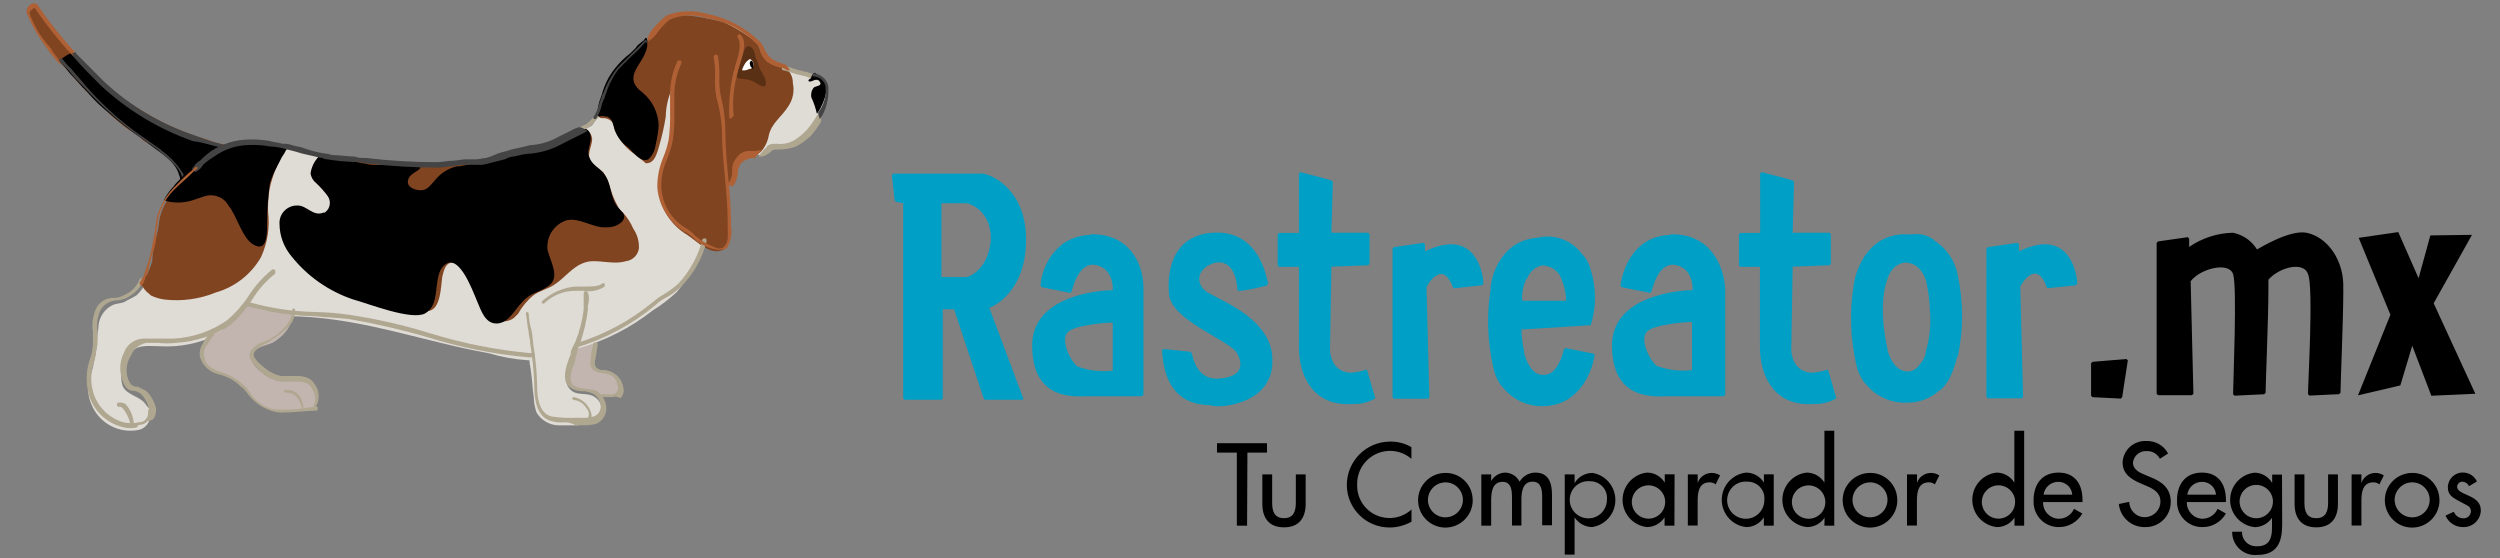 <?xml version="1.0" encoding="UTF-8"?><svg id="Layer_1" xmlns="http://www.w3.org/2000/svg" width="300" height="67" viewBox="0 0 300 67"><rect x="0" y="0" width="300" height="67" fill="#808080" stroke="none"/><defs><style>.cls-1{fill:#009fc6;}.cls-1,.cls-2,.cls-3,.cls-4,.cls-5,.cls-6,.cls-7,.cls-8,.cls-9,.cls-10{stroke-width:0px;}.cls-2{fill:#c2b5af;}.cls-4{fill:#5a3015;}.cls-5{fill:#454444;}.cls-6{fill:#fff;}.cls-7{fill:#dfdbd5;}.cls-8{fill:#af6135;}.cls-9{fill:#b0a791;}.cls-10{fill:#814421;}</style></defs><g id="Layer_2"><path class="cls-1" d="m232.09,28.8c-.73-.56-1.64-.8-2.55-.68h-1.36c-4.41.34-5.6,4.75-5.77,6.28-.48,3.1-.36,6.27.34,9.33.16.8.5,1.56,1,2.21l.17.17c1.24,1.53,3.16,2.35,5.12,2.2,1.31-.01,2.57-.5,3.56-1.36,0,0,1.19-.51,2-3.22.17-.34.17-.85.34-1,.34-1.56.51-3.15.51-4.75,0-1.65-.17-3.3-.51-4.92-.31-1.76-1.36-3.3-2.88-4.24l.03-.02Zm-1,13.58c0,.17-.17.34-.17.51-.17.37-.4.71-.68,1-.35.49-.93.75-1.53.68-1.19-.17-1.87-1.36-2.21-2.55v-.17s-1.36-5.43.17-8.82c.31-.8,1.02-1.38,1.87-1.53.55-.01,1.1.17,1.53.51.65.58,1.07,1.38,1.17,2.24.2.95.31,1.91.34,2.88.17,1.77-.01,3.55-.54,5.24h.05Zm-78.4,1.19c-.17,5.09-6.62,5.43-7.3,5.09-.51-.17-5.6.51-5.94-6.62l.17-.17,3.22.34.17.17c.17.68.68,3.22,3.22,3.05,2.72-.17,3.05-1.53,2.21-3.05s-7.81-3.9-8.15-7c-.34-3.22.68-7.47,5.77-7.47s5.94,5.43,6.11,6.11l-.13.23c-1.11.31-2.25.54-3.39.68l-.17-.17c0-.68-.34-3.73-2.72-3.22-2.38.68-2.38,2.88-.51,3.73,1.31.83,7.79,3.2,7.42,8.29h.02Zm-35-22.74h-10.5l-.17.17.34,3.05.17.17.85.17v23.41l.17.17h4.41l.17-.17v-10.69h1.36l3.55,10.69.17.17h4.58v-.17l-4.07-10.86c1.7-.68,4.41-3.05,4.41-8.15.01-6.1-4.23-7.97-5.42-7.97h-.02Zm-1.84,12.42h-2.88v-8.86h2.88c.68,0,3.05,1,3.05,4.24-.17,3.39-2.37,4.62-3.05,4.62Zm58.55,1.36c-1.19-3.39-2.88-.85-3.22-.17l.34,13.24-.17.17h-4.07l-.17-.17v-17.86l.17-.17,3.56-.51.17.17v.85c6.28-3.05,7,3.05,7,3.9l-.17.17-3.44.38Zm17,8l-.17-.17-3.39-.68-.17.17c-.17.68-.85,3.22-2.55,3.05-1.19,0-1.87-1.36-2.21-2.55v-.18c-.2-.89-.31-1.8-.34-2.72.51,0,8.32-.51,8.32-.51.68-2.15.68-4.47,0-6.62-.16-.7-.5-1.35-1-1.87-1.24-1.71-3.38-2.5-5.43-2-4.41.34-5.6,4.75-5.6,6.28-.48,3.1-.36,6.27.34,9.33.16.8.5,1.56,1,2.21l.17.17c1.23,1.52,3.13,2.35,5.09,2.21,4.38-.25,5.73-4.66,5.9-6.19l.04.07Zm-8.15-9.16c.28-.81.95-1.42,1.79-1.6.55.01,1.08.19,1.53.51l.51.51c.54.99.83,2.09.85,3.22h-5.26c-.08-.94.11-1.88.55-2.71l.03.07Zm-52.44-5.26c-4.58.17-5.94,4.58-5.94,6.11l.17.17,3.39.68.17-.17c.17-.68.85-3.22,2.55-3.22,2.38.17,2.38,2.72,2.38,2.72v.34c-1.7,0-9.67.68-9.67,6.62,0,6.79,5.26,6.11,6.79,6.11h6.39l.17-.17v-12.81c.02-2.89-1.68-6.62-6.43-6.45l.03.07Zm2.72,16.29c-1.43.17-2.89,0-4.24-.51-1-.85-2-3.22-1.19-4.07.68-.85,4.41-1.19,5.43-1.19v5.77Zm66.86-16.29c-4.58.17-5.77,4.58-5.94,6.11l.17.17,3.39.68.17-.17c.17-.68.85-3.22,2.55-3.22,2.38.17,2.38,2.72,2.38,2.72v.34c-1.7,0-9.67.68-9.67,6.62,0,6.79,5.26,6.11,6.79,6.11h6.62l.17-.17v-12.81c-.21-2.89-1.91-6.62-6.66-6.45l.03.07Zm2.65,16.22c-1.43.17-2.89,0-4.24-.51-1-.85-2-3.22-1.19-4.07.68-.85,4.41-1.19,5.43-1.19v5.77Zm-38,3.39c-.82.48-1.77.72-2.72.68-4.75.34-6.45-3.39-6.45-6.79v-9.67h-2.38l-.17-.17v-3.73l.17-.17h2.38v-7.13l.17-.17c1.19.34,2.72.68,3.73,1l.17.17-.17,6.11h4.41l.17.17v3.56l-.17.17-4.41.17-.17,10s0,2.55,2.38,2.72c.64-.01,1.27-.13,1.87-.34h.19l1,3.42Zm55.32,0c-.82.48-1.77.72-2.72.68-4.75.34-6.45-3.39-6.45-6.79v-9.67h-2.35l-.17-.17v-3.73l.17-.17h2.38v-7.13l.17-.17c1.19.34,2.72.68,3.73,1l.17.17-.17,6.11h4.41l.17.17v3.56l-.17.17-4.41.17-.17,10s0,2.55,2.38,2.72c.64-.01,1.27-.13,1.87-.34h.17l.99,3.42Zm25.29-13.24c-1.19-3.39-2.88-.85-3.22-.17l.34,13.24-.17.17h-4.06l-.17-.17v-17.81l.17-.17,3.56-.51.17.17v.85c6.28-3.05,7,3.05,7,3.9l-.23.19-3.39.34v-.03Z"/><path class="cls-3" d="m281.2,34.74c0,3.39-.34,11.37-.34,12.39l-.17.17-3.56.17-.17-.17c0-1.36.68-12.9,0-14.42-.51-1.53-3.39-.85-4.75.68v1.19c0,3.39-.34,11.37-.34,12.39l-.17.17-3.56.17-.17-.17c0-1.36.51-12.9,0-14.42s-3.9-.68-5.09.85l.33,13.51-.17.17h-4.07l-.17-.17v-18.11l.17-.17,3.56-.51.17.17v1c1.55-1.07,3.38-1.66,5.26-1.7,1.2.24,2.24.96,2.88,2,.34-.17,3.9-2.38,5.94-2,2.55.51,4.58,3.39,4.41,6.79v.02Zm-25.86,8.51l-.68,4.41-.17.17-3.39-.17-.17-.17v-3.9l.17-.17,4.07-.34.17.17Z"/><path class="cls-2" d="m74.27,45.43c-.43-.61-1.12-.98-1.87-1-.85,0-1.36-.34-1.19-1.36.12-.8.29-1.6.51-2.38-.32,0-.62.13-.85.34-.49.22-1,.39-1.53.51-.17.34-.17.51-.34.85-.34,1-1.53,3.05-.34,4.07.68.51,1.87.34,2.55.68.34.17.51.34.85.51h1.19c.39-.03.75-.21,1-.51.32-.16.52-.49.51-.85-.2-.26-.37-.55-.49-.86h0Z"/><path class="cls-10" d="m22.04,21.33l.51-.51c.84-.93,1.81-1.73,2.88-2.38l2-1c-.87-.13-1.73-.35-2.55-.68-1.93-.56-3.81-1.3-5.6-2.21-3.94-2.03-7.45-4.79-10.34-8.15-1.36-1.36-2.38-3.05-3.73-4.58l-.34-.34c-.13-.14-.19-.32-.17-.51-.17-.17-.51,0-.85,0-.68.34-.17,1.19,0,1.7.33.7.73,1.37,1.19,2,.51.68,1,1.19,1.36,1.7.34.55.74,1.06,1.19,1.53.68.68,1.19,1.36,2,2.21.69.78,1.43,1.52,2.21,2.21l1.53,1.53,1.19,1c.53.45,1.09.85,1.7,1.19.37.23.71.52,1,.85,1.73,1.05,4.61,2.36,4.82,4.44Z"/><path class="cls-3" d="m21.49,20.99c.16.31.16.69,0,1l1-1c.84-.93,1.81-1.73,2.88-2.38.67-.47,1.42-.81,2.21-1h-.17c-.51-.17-1-.17-1.53-.34-1.98-.49-3.91-1.16-5.77-2-.95-.35-1.87-.81-2.72-1.36-2.73-1.66-5.19-3.72-7.3-6.11-.27-.25-.5-.53-.68-.85-.17-.17-.34-.68-.51-.68-.65.16-1.24.51-1.7,1,0,.17.17.34.34.51.34.34.68.85,1,1.19.68.68,1.19,1.36,1.87,2,.79.94,1.67,1.8,2.63,2.56,1.4,1.22,2.87,2.36,4.41,3.39,1.33,1.19,3.54,2.21,4.04,4.07Z"/><path class="cls-8" d="m7.24,7.76c-.51-.51-.85-1-1.19-1.36-.17-.17-.17-.34-.34-.51-1.04-1.35-1.9-2.83-2.54-4.41,0-.32.13-.62.34-.85.34-.17.51-.34.85-.17.09,0,.17.08.17.17h0c1.38,2.04,2.91,3.96,4.58,5.77v.34h-.34c-1.67-1.8-3.21-3.73-4.59-5.77q-.17,0-.34.17l-.34.34c.52,1.5,1.33,2.88,2.38,4.07.17.17.34.34.34.51.34.51.68.85,1,1.36v.34h.02Z"/><path class="cls-5" d="m22.17,21.16c-.67-1.2-1.6-2.24-2.72-3.05l-.17-.17c-.51-.34-1.19-.85-1.7-1.19-2.7-1.82-5.16-3.99-7.3-6.45-.51-.68-1.19-1.36-1.7-2-.44-.42-.84-.87-1.19-1.36l-.35.31,1.19,1.19c.52.66,1.09,1.29,1.7,1.87,2.19,2.41,4.64,4.58,7.3,6.45.51.34,1.19.85,1.7,1.19l.17.17c1,.85,2.38,1.87,2.72,3.05.01.5.22.16.35-.01Zm4.75-3.39c.32-.14.66-.19,1-.17-1.56-.29-3.09-.75-4.56-1.35-4.05-1.34-7.75-3.54-10.86-6.45l-3.39-3.4v-.15l-.51.17.17.17v.17c1,1.19,2.38,2.55,3.39,3.56,3.18,2.93,6.92,5.18,11,6.62,1.39.15,2.58.66,3.76.83Z"/><path class="cls-7" d="m98.88,9.96c-.72-.73-1.69-1.16-2.72-1.19-.59-.15-1.17-.38-1.7-.68-.69-.15-1.36-.38-2-.68-1.19-.68-1.36-1.87-2.21-2.72-.98-.98-2.21-1.67-3.56-2-1.5-.49-3.07-.73-4.65-.7-1.36.2-2.62.86-3.56,1.87-.51.78-1.08,1.52-1.7,2.21-.51.68-1.36,1-1.87,1.7l-.85,1.36c-.84,1.42-1.58,2.89-2.21,4.41-.17.55-.44,1.06-.81,1.51-.48.3-.99.53-1.53.68-1.64.81-3.23,1.71-4.75,2.72-2.88,1.53-7.3,1-10.52,1.36-3.96.14-7.93.03-11.88-.34-.68-.17-1.36-.17-2-.34s-1.36-.17-2.21-.34c-1.04-.26-2.06-.59-3.05-1-.84-.14-1.7-.2-2.55-.17-1,0-1.87-.34-2.72-.34-1.12.15-2.21.49-3.22,1-2.2.99-4.08,2.58-5.43,4.58-1.28,1.87-2.1,4.03-2.38,6.28-.15,1.03-.37,2.05-.68,3.05-.22,1.22-.81,2.35-1.7,3.22-.51.34-1,.51-1.53.85-.51.17-1,.17-1.36.34-.93.45-1.57,1.35-1.7,2.38,0,.51-.17,1.19-.17,1.7-.03.87-.15,1.73-.35,2.57-.15.87-.37,1.72-.68,2.55-.15.92-.03,1.87.34,2.72.92,2.29,3.36,3.58,5.77,3.05.97-.29,1.52-1.31,1.22-2.28-.01-.03-.02-.07-.03-.1,0-.17-.17-.34-.34-.51-.68-1.19-2.38-1.19-2.88-2.38-.35-1.2-.16-2.5.51-3.56,1.19-1.53,2.38-1.19,4.07-1.19,2.33.13,4.66-.35,6.75-1.38,1.19-.68,2.38-3.05,3.73-3.22.61-.01,1.2.16,1.7.51,1.44.35,2.92.52,4.41.51,8,.34,15.1,3.05,22.74,4.41,1.55.46,3.14.75,4.75.85h.17c0,.51.17,1,.17,1.36.17,1,.17,2,.34,3.05.01.64.13,1.27.34,1.87.54.9,1.5,1.48,2.55,1.53h1.7c.63.02,1.26-.04,1.87-.17.54.03,1.06-.23,1.36-.68.29-.32.41-.76.34-1.19-.08-.69-.53-1.27-1.17-1.53-.85-.34-1.87,0-2.55-.68-1.19-1,0-3.05.34-4.07.17-.34.17-.51.34-.85,3.33-.91,6.45-2.48,9.17-4.62,1.03-.64,1.99-1.38,2.88-2.21,1.7-2.01,2.86-4.42,3.39-7,.31-1.66.88-3.27,1.7-4.75.34-.34.85-.68,1-1,.51-.85,0-1.7.51-2.55.43-.52,1.03-.88,1.7-1,.51,0,1.19-.17,1.7-.17.51-.17.85-.68,1.36-.85.62-.09,1.25-.09,1.87,0,.71-.03,1.38-.33,1.87-.85.28-.24.51-.53.68-.85.17-.34.51-.68.85-1.19s.51-1,.85-1.53c.51-1.53.68-2.72.17-3.39v.05Z"/><path class="cls-10" d="m95.14,9.96c.02-.76-.36-1.47-1-1.87-.34,0-.51-.17-.85-.17-.62-.13-1.17-.48-1.53-1-.38-.51-.67-1.09-.85-1.7-1.23-1.04-2.6-1.9-4.07-2.55-1.6-.46-3.25-.75-4.92-.85-1.22.22-2.35.81-3.22,1.7-.68.68-1,1.53-1.7,2.21-.77.62-1.51,1.29-2.21,2-.57.81-1.08,1.66-1.53,2.55-.52.98-.98,2-1.36,3.05-.17.34-.17.85.34.85.29-.03.59.03.85.17.68.34.51,1,.85,1.53.5,1.12,1.33,2.07,2.38,2.72.34.34.85.68,1.19,1,.85,0,1.19-.68,1.53-1.87.36-1.22.65-2.47.85-3.73.02-1.23.31-2.45.85-3.56.34.17.17,1.36.17,1.7,0,1-.17,2-.17,3.05.01,1.53-.33,3.04-1,4.41-.19.49-.31,1.01-.34,1.53.34.17.68.51,1,.68,1.81,1.07,3.68,2.03,5.6,2.88.38-.81.83-1.6,1.34-2.34.21-.16.34-.41.34-.68.27-.53.44-1.11.51-1.7.03-.68.52-1.24,1.19-1.36.68-.17,1.19.17,1.87-.34.52-.55.87-1.25,1-2,.34-1.53,1.53-2.21,2.38-3.56.53-.81.72-1.8.51-2.75Zm-20,21.38c.79-.11,1.42-.74,1.53-1.53.04-.85-.2-1.68-.68-2.38-.29-.68-.7-1.31-1.19-1.87-.31-.2-.55-.5-.68-.85-.35-.64-.64-1.31-.85-2-.18-.71-.47-1.38-.85-2-.51-.51-1.53-1-1.7-1.7-.17-.85.34-1.53.34-2.38-.34-1.87-2.21-.85-3.22-.17-1.66,1-3.52,1.61-5.45,1.79-1.7.17-3.22,1-4.75,1.19-4.11.51-8.28.51-12.39,0-1.21-.19-2.37-.19-3.56-.31s-3.56-.51-3.56,1.19c0,1.19,1,1.87,1.53,2.72.31.51.37,1.14.17,1.7-.34.68-1,1.19-1.36,1.87-.3.59-.53,1.22-.68,1.87-.3,1.37.16,2.79,1.19,3.73,2.31,1.9,4.96,3.34,7.81,4.24,1.5.62,3.12.91,4.75.85,1.36-.34,1.36-2.88,1.53-4.07.17-.68.34-1.53,1-1.7.88-.2,1.76.32,2,1.19,1,1.7,1.53,3.56,2.72,5.09.72.86,1.98,1.01,2.88.34l.51-.51c.47-.85,1.1-1.61,1.86-2.22.68-.51,1.53-.68,2.38-1.19,1.36-.85,2.21-2.21,3.73-2.72,1.41-.51,3.27.34,4.97-.17h.02Zm-40.92-13.4c-1.35-.54-2.79-.83-4.24-.85-.98-.01-1.96.16-2.88.51-1.81.86-3.38,2.14-4.58,3.73-.78.75-1.52,1.54-2.21,2.38-.61.8-1.01,1.73-1.19,2.72-.09.86-.26,1.72-.51,2.55-.2.78-.31,1.58-.34,2.38-.14.46-.31.92-.51,1.36,0,.17-.17.17-.17.34h-.17l-.51.85c.18.55.53,1.03,1,1.36l.17.17c.53.27,1.11.44,1.7.51,2.08.23,4.18-.06,6.11-.85,2.29-.65,4.24-2.17,5.43-4.24.78-1.7,1.08-3.58.85-5.43-.03-.91.03-1.82.17-2.72.37-1.68,1.01-3.29,1.88-4.77Z"/><path class="cls-10" d="m85.81,6.91c.2,1.58.31,3.16.34,4.75.35,1.39.52,2.81.51,4.24.17,3.56.68,7.13.85,10.86,0,1.36.34,3.39-1.53,3.39-1.36,0-2.72-1.53-3.9-2.21-1.71-1.17-2.82-3.02-3.04-5.08-.17-2,1.19-3.73,1.36-5.77.34-1.87,0-3.73.17-5.6.02-1.29.31-2.56.85-3.73"/><path class="cls-3" d="m25.91,17.94c-1.5.72-2.82,1.76-3.87,3.05-.34.51-.85.85-1.19,1.36-.49.49-.89,1.07-1.19,1.7,1.1.34,2.29.34,3.39,0l1.53-.51c1.12-.35,2.33.15,2.88,1.19,1,1.19,1.7,4.24,3.22,4.75,1.53.68,1.36-2,1.36-2.88.03-1.53.14-3.06.34-4.58.21-.69.5-1.36.85-2l.51-1c.17-.34.34-.51.51-.85,0-.17.34-.34.34-.51s-.34-.17-.51-.17c-2.11-.6-4.33-.68-6.48-.24-.51.17-1.19.34-1.7.51.14.18.01.18.01.18Zm29,2c-1.08.23-2.04.83-2.72,1.7-.51.51-.85,1.19-1.7,1.19-.68,0-1.7-.34-1.53-1.19s1.19-1,1.53-1.53c-1.7-.85-4.07-.17-5.94-.34-.34,0-.68-.17-1-.17-1.53-.34-3.05-.51-4.58-.85-.29-.13-.63-.06-.85.17-.45.53-.75,1.18-.85,1.87.05.47.3.9.68,1.19.5.47.96.98,1.36,1.53.46.63.33,1.51-.3,1.97-.01,0-.03.02-.04.03h-.17c-1.19.51-2-.85-3.05-.85-1.16-.06-2.15.83-2.21,1.98,0,0,0,.01,0,.02v.17c0,1.47.54,2.89,1.5,4,1.9,2.36,4.43,4.12,7.3,5.09,1.87.51,7,2.55,8.65,1.7,1.87-1,1-3.9,2-5.43,1.87-2.55,3.73,2.72,4.24,3.9s1,2.88,2.55,2.72c1.36-.17,2-1.7,2.88-2.55,1-1.19,2.21-1.19,3.22-2,1.36-1,.17-2.88-.17-4.24-.2-1.61.78-3.13,2.33-3.6,1.53-.34,3.22,1,4.75.85.69.04,1.36-.21,1.87-.68.51-.68.17-1-.34-1.53-1.19-1.19-.85-3.05-1.87-4.24-.51-.68-1.36-1-1.7-1.87-.51-1,.51-2,0-3.05-.16-.32-.49-.52-.85-.51-.34-.17-.68.17-.85.34-.23.21-.53.33-.85.34-.51.17-1,.68-1.53.85-.17.17-.34.17-.51.34-1,.48-2.11.72-3.22.68-2,.17-3.73,1.53-5.6,1.53-.79.23-1.6.4-2.42.5v-.03Zm22.25-8.79c-2.72-2,.17-3.39.51-5.6v-.51c0-.17,0-.51-.17-.51l-.17.17c0,.17-.17.17-.34.34s-.51.34-.68.68l-.17.17-.51.51c-.7.53-1.33,1.15-1.87,1.85-.71.9-1.23,1.94-1.53,3.05l-.34,1c-.07.28-.13.56-.17.85,0,.34-.17.51-.34.85h.51c.34-.17.68,0,1,0,.68.34.68,1,.85,1.53.31.9.91,1.68,1.7,2.21.51.51,1.53,1.87,2.38,1.36.48-.45.78-1.05.85-1.7.19-.77.32-1.56.37-2.35-.05-1.51-.73-2.92-1.88-3.9Z"/><path class="cls-4" d="m90.9,7.42c-.02-.13-.08-.25-.17-.34-.17-.51-.17-1.36-.85-1.53s-1,2.21-1.19,2.55c-.17.51-.68,1.19.17,1.36.66-.01,1.31.16,1.87.51.34.17,1.19.85,1.19,0-.04-.35-.15-.7-.34-1-.3-.48-.53-1-.68-1.55Z"/><path class="cls-6" d="m89.04,8.43c.1-.36.28-.7.51-1,.17-.17.34-.34.51-.34.17.17.34.34.34.51s0,.68-.51.68c-.26.15-.56.2-.85.15Z"/><path class="cls-3" d="m90.04,7.93c0-.17-.17-.34,0-.51,0-.34.34,0,.34.17v.66c-.16,0-.16-.15-.34-.32Z"/><path class="cls-9" d="m98.37,13.86l-.17-.17-.17.17c-.34.61-.74,1.17-1.19,1.7-.49.54-1.06,1-1.7,1.36-.58.29-1.23.41-1.87.34h-.51c-.36,0-.69.19-.85.51-.17.17-.34.17-.34.34-.21.19-.38.42-.51.68.29.03.59-.03.85-.17.17-.17.34-.17.51-.34.16-.21.41-.34.68-.34h.51c.64-.01,1.27-.13,1.87-.34.69-.35,1.32-.81,1.87-1.35.45-.53.85-1.09,1.19-1.7,0-.52,0-.69-.17-.69Zm-.33-4.24c-.52-.14-1.03-.31-1.53-.51-.34,0-.51-.17-.85-.17-.34-.17-.68-.17-1-.34-.17,0-.51-.17-.68-.17s-.17-.17-.17-.34.17-.17.34-.17l.68.17c.34.17.68.17,1,.34.34,0,.51.17.85.17l1.53.51c.17,0,.17.17.17.34-.13.02-.25.08-.34.17Z"/><path class="cls-2" d="m30.32,42.37c-.68.85.68,2,1.19,2.38.74.67,1.72,1.03,2.72,1,1.19-.17,2.55-.34,3.39.68.35.5.52,1.09.51,1.7-.07.49-.5.86-1,.85l-2,.34c-1.21.17-2.44-.01-3.56-.51-1.36-.68-2-2.38-3.56-3.22-1.36-.85-3.9-1-3.9-3.22.03-.71.33-1.38.85-1.87.17-.17.17-.34.34-.34.14-.13.32-.19.51-.17.78-.25,1.48-.73,2-1.36.53-.7,1.09-1.37,1.7-2l1.19.34c.49.19,1.01.31,1.53.34l1.81.14c.34,0,.68.17,1,.17,0,0-.17.85-.17,1,0,.34-.17.51-.34.85-.36.53-.83,1-1.36,1.36-.82.7-2.13.53-2.85,1.54Z"/><path class="cls-9" d="m73.04,47.64h-1.31c-.09,0-.17-.08-.17-.17l.17-.17h.51c.68,0,1.36.17,1.7-.17.23-.22.3-.56.17-.85-.17-1-.68-1.36-1.87-1.53-.45-.01-.87-.19-1.2-.5-.21-.29-.28-.66-.17-1,.03-.68.15-1.35.34-2,0-.17.17-.17.34-.17s.17.17.17.34c-.17.85-.17,1.36-.34,2-.03.24.03.48.17.68.23.21.53.33.85.34,1.18,0,2.18.84,2.38,2,.16.48.02,1.01-.34,1.36-.51-.33-.85-.16-1.4-.16Zm-3.69-31.74q-.17,0-.17-.17t.17-.34c.13-.02.25-.08.34-.17l.68-.34c.37-.29.71-.63,1-1,0-.17.17-.17.34,0,.17,0,.17.17,0,.34-.34.34-.68.85-1,1-.23.21-.53.33-.85.34,0,.34-.17.34-.51.34Zm-.17,25.79q-.17,0-.17-.17,0-.17.17-.34c3.35-1.03,6.46-2.7,9.16-4.93.37-.32.77-.61,1.19-.85.66-.4,1.29-.85,1.87-1.36,1.38-1.49,2.37-3.3,2.88-5.26,0-.17.17-.17.34-.17s.17.17.17.34c-.5,2.05-1.56,3.93-3.05,5.43-.55.55-1.18,1.01-1.87,1.36-.44.23-.84.51-1.19.85-2.79,2.32-6.02,4.06-9.5,5.11h0Z"/><path class="cls-9" d="m67.65,50.69c-.52.03-1.03-.03-1.53-.17-1.87-.51-2-3.05-2-4.07-.03-1.36-.14-2.72-.34-4.07,0-.51-.17-.85-.17-1.36,0-.34-.17-.68-.17-1.19-.17-.68-.17-1.36-.34-2.21,0-.09.08-.17.17-.17s.17.08.17.17c.03.68.15,1.35.34,2,.17.85.17,1.7.34,2.55.2,1.4.32,2.82.34,4.24,0,1.53.34,3.22,1.7,3.56.9.14,1.81.2,2.72.17h.85c.52.03,1.03-.03,1.53-.17.62-.21.96-.86.78-1.49-.09-.65-.56-1.19-1.19-1.36-.32-.14-.66-.19-1-.17-.55-.01-1.08-.19-1.53-.51-1-.85-.34-2.55,0-3.56.14-.2.2-.44.17-.68.15-.41.34-.8.55-1.18.51-1.25.85-2.56,1-3.9v-1.87q0-.17.17-.34.17,0,.34.17c.17.5.17,1.03,0,1.53v.51c-.17,1.45-.51,2.87-1,4.24-.19.37-.31.77-.34,1.19-.14.2-.2.45-.17.7-.34,1-1,2.38-.17,3.05.42.21.89.33,1.36.34.34,0,.85.17,1.19.17.7.38,1.18,1.06,1.32,1.84.15.92-.34,1.83-1.19,2.21-.56.14-1.13.2-1.7.17h-.81c-.41-.26-.9-.38-1.39-.34h0Z"/><path class="cls-8" d="m86.32,29.99c-1.22-.12-2.36-.66-3.22-1.53-.29-.28-.63-.51-1-.68-1.85-1.14-3.05-3.09-3.22-5.26-.02-1.22.21-2.43.68-3.56.3-.71.53-1.45.68-2.21.14-1.07.2-2.14.17-3.22v-2.38c.02-1.29.31-2.56.85-3.73,0-.17.17-.17.34-.17s.17.17.17.34c-.52,1.12-.81,2.33-.85,3.56v2.38c.03,1.08-.03,2.15-.17,3.22-.16.81-.39,1.61-.71,2.38-.48,1.06-.72,2.22-.68,3.39.11,2.05,1.26,3.91,3.05,4.92.37.23.71.52,1,.85.81.67,1.73,1.19,2.72,1.53.34,0,.68,0,.85-.34.51-.51.34-1.53.34-2.38v-.51c0-1.87-.17-3.56-.34-5.43s-.34-3.56-.34-5.43c-.06-1.38-.29-2.75-.68-4.07-.14-.8-.19-1.6-.15-2.41.03-.8-.02-1.6-.17-2.38q0-.17.17-.34.17,0,.34.17c.14.84.2,1.7.17,2.55-.03.74.03,1.48.17,2.21.35,1.4.54,2.83.55,4.27,0,1.87.17,3.73.34,5.43.17,1.87.34,3.56.34,5.43v.51c.17.94-.02,1.91-.51,2.72-.29.1-.59.15-.89.17h0Z"/><path class="cls-9" d="m70.71,50.52c-.17,0-.34-.17-.17-.34.21-.39.15-.88-.17-1.19-.32-.56-.89-.93-1.53-1-.09,0-.17-.08-.17-.17s.08-.17.17-.17c.8.14,1.49.64,1.87,1.36.31.51.37,1.14.17,1.7q0-.19-.17-.19Zm-5.43-14.09c-.34,0-.34-.17-.17-.34,1.08-.97,2.45-1.57,3.9-1.7h1c.85,0,1.87,0,2.21-.34.09-.09.25-.09.34,0,0,0,0,0,0,0v.34c-.75.49-1.67.67-2.55.51h-.97c-1.41-.01-2.76.54-3.76,1.53Zm-27.49,12.56c-.1-.09-.16-.21-.17-.34.51-.68,0-1.7-.17-2-.51-1-1.53-.85-2.55-.85h-1.19c-.89-.15-1.72-.56-2.38-1.19-.68-.68-1.87-1.7-1.19-2.55.33-.47.81-.82,1.36-1,1.06-.36,2.01-1,2.72-1.87.54-.53.85-1.25.85-2,0-.09.08-.17.17-.17s.17.08.17.17c.03.85-.34,1.67-1,2.21-.85.81-1.82,1.49-2.88,2-.4.19-.75.48-1,.85-.34.51.34,1.19,1.19,1.87.57.49,1.26.84,2,1h1c1,0,2.38-.17,3.05,1,.57.74.63,1.74.17,2.55q.02.32-.15.32Z"/><path class="cls-9" d="m34.04,49.5c-.46.04-.92-.02-1.36-.17-1.24-.37-2.31-1.15-3.05-2.21-.17-.17-.34-.51-.68-.68-.74-.77-1.68-1.3-2.72-1.53-1.04-.23-1.88-.99-2.21-2-.14-.59-.01-1.21.34-1.7.18-.46.47-.87.85-1.19,0-.17.17-.17.34,0,.17,0,.17.17,0,.34-.34.34-.51.85-.85,1.19-.22.42-.28.9-.17,1.36.17,1,1,1.36,1.87,1.7,1.08.31,2.07.87,2.9,1.64.27.25.5.53.68.85.63.98,1.6,1.69,2.72,2,1.7.14,3.42.03,5.09-.34.17,0,.34,0,.34.17s0,.34-.17.34c-1.53.06-2.72.23-3.92.23Zm-18.32,1.87c-.17,0-.17-.17,0,0-.09-.88-.44-1.7-1-2.38-.09-.1-.21-.16-.34-.17-.17,0-.34,0-.34-.17s0-.34.17-.34c.29-.04.6.02.85.17.67.74,1.03,1.72,1,2.72-.13.02-.25.08-.34.17Z"/><path class="cls-9" d="m36.43,49.16q-.17,0-.17-.17c-.34-1.19-.85-1.87-2-1.87-.09,0-.17-.08-.17-.17s.08-.17.17-.17c1.36,0,2,.68,2.21,2.38.13-.17.13,0-.04,0Zm-20.7,2.21c-.4.02-.81-.04-1.19-.17-1.89-.53-3.37-2.01-3.9-3.9-.37-1.4-.31-2.88.17-4.24.2-.55.31-1.12.34-1.7v-1.53c-.14-.92-.02-1.86.34-2.72.38-.87,1.26-1.41,2.21-1.36.42,0,.83-.13,1.19-.34.84-.34,1.51-1.01,1.85-1.86,0-.17.17-.17.34-.17s.17.17.17.34c-.45.86-1.14,1.55-2,2-.42.21-.89.33-1.36.34-.78.06-1.48.51-1.85,1.19-.36.8-.48,1.69-.34,2.55v1.53c-.17.68-.17,1.19-.34,1.87-.48,1.25-.54,2.62-.17,3.9.52,1.71,1.85,3.04,3.56,3.56.66.16,1.34.16,2,0,.36,0,.69-.19.85-.51.17-.17.17-.34.17-.85,0-.09.08-.17.17-.17s.17.08.17.17h0c.05.43-.07.85-.34,1.19-.3.34-.74.52-1.19.51-.01.37-.54.37-.86.37h0Z"/><path class="cls-9" d="m17.93,50.52h-.17c-.17,0-.17-.17,0-.34.34-.34.17-1,0-1.53-.18-.52-.47-1-.85-1.4-.34-.17-.51-.34-.85-.34-.54,0-1.01-.35-1.19-.85-.59-1.17-.59-2.56,0-3.73.36-1.01,1.31-1.69,2.38-1.7h3.56c2.32-.11,4.55-.88,6.45-2.21.98-.83,1.84-1.8,2.55-2.88.78-1.23,1.75-2.31,2.88-3.22.17,0,.34,0,.34.17v.34c-1.08.85-2,1.88-2.72,3.05-.71,1.12-1.57,2.15-2.55,3.05-1.97,1.31-4.26,2.07-6.62,2.21-.73.09-1.48.09-2.21,0h-1.34c-.85.15-1.56.73-1.87,1.53-.64.96-.71,2.2-.17,3.22.2.36.59.56,1,.51l1,.51c.45.43.79.95,1,1.53.29.61.23,1.33-.17,1.87l-.45.21Z"/><path class="cls-9" d="m63.92,42.88h-.51c-4.07-.37-8.09-1.17-12-2.38-3.12-.92-6.29-1.65-9.5-2.21-1.36-.17-2.72-.17-4.07-.34-2.76-.06-5.49-.46-8.15-1.19-.17,0-.17-.17-.17-.34s.17-.17.34-.17c2.6.74,5.29,1.14,8,1.19,1.36.03,2.72.14,4.07.34,3.27.49,6.51,1.23,9.67,2.21,3.91,1.21,7.93,2.01,12,2.38h.44c.09,0,.17.08.17.17-.17.17-.17.34-.29.34Z"/><path class="cls-3" d="m98.37,9.11c-.13-.02-.25-.08-.34-.17l-.17-.17c-.17-.17-.51.34-.51.51,0,.09-.08.17-.17.17l-.17.17q0,.17.17.17c.34,0,.85-.51,1.19,0s-.34.51-.68.68c-.29.32-.41.76-.34,1.19.3.64.53,1.31.68,2,.64-.9,1.05-1.95,1.19-3.05.17-.48-.18-.99-.85-1.5h0Z"/><path class="cls-8" d="m87.68,14.25c-.09,0-.17-.08-.17-.17-.08-1.84.1-3.69.53-5.48,0-.17.17-.34.17-.68.34-1,.85-2.55.34-3.39-.09-.09-.09-.25,0-.34s.25-.09.34,0h0c.85,1,.17,2.55-.17,3.73,0,.17-.17.34-.17.68-.51,1.7-.69,3.49-.51,5.26,0,.17-.19.17-.36.39Z"/><path class="cls-5" d="m99.39,10.3c-.15-.62-.59-1.13-1.19-1.36l-.51-.17c-.17.17-.17.34-.34.34l.69.14c.48.15.85.52,1,1,.17,1.14-.14,2.31-.85,3.22v.17c0,.17.17.51.17.68l.34-.51c.56-1.08.8-2.3.69-3.51Z"/><path class="cls-8" d="m90.9,18.62c.17-.17.34-.51.51-.68-.32.14-.66.19-1,.17h-.51c-.62,0-1.2.32-1.53.85-.34.37-.52.86-.51,1.36v.34c0,.42-.13.83-.34,1.19-.17,0-.17.17,0,.34l.17.17h.17c.51-.34.51-1,.68-1.36v-.35c.04-.35.15-.7.34-1,.35-.39.84-.63,1.36-.68h.51c-.19-.18-.02-.35.15-.35Zm3.4-10.86c-.18-.03-.35-.09-.51-.17-.5-.12-.96-.35-1.36-.68-.28-.29-.51-.63-.68-1-.13-.3-.3-.59-.51-.85-1.76-1.75-4.01-2.94-6.45-3.41-1.56-.45-3.23-.39-4.75.17-.71.54-1.33,1.16-1.87,1.87-.17.34-.34.34-.34.68l-.17.17c.13.14.19.32.17.51.17-.17.17-.34.34-.34l.51-.51c.47-.7,1.05-1.33,1.7-1.87,1.41-.57,2.96-.63,4.41-.17,2.33.37,4.48,1.51,6.11,3.22.21.23.33.53.34.85.17.46.44.86.8,1.19.48.3.99.53,1.53.68.32,0,.62.13.85.34h.34c.04-.19-.46-.68-.46-.68Z"/><path class="cls-5" d="m77.66,5.25q0-.34-.17-.51l-.34.34-1.53,1.53-1.53,1.53c-.73.92-1.3,1.95-1.7,3.05-.17.17-.17.51-.34.85,0,.17-.17.34-.17.51-.15.54-.38,1.05-.68,1.53,0,.34.34.17.34.17.33-.52.56-1.1.68-1.7,0-.17.17-.34.17-.51.17-.17.17-.51.34-.85.34-1.06.86-2.06,1.54-2.94l1.53-1.53c.49-.41.95-.87,1.36-1.36l.17-.17c0-.15.33-.15.33.06Zm-8.14,10l-.51.17-2,1c-1.04.59-2.2.93-3.39,1-.68.17-1.36.34-2.21.51-.39.14-.79.25-1.19.34-.68.17-1.19.51-1.87.68-.34,0-.85.17-1.19.17h-1.22c-.51,0-1.19.17-1.7.17s-1.19.17-1.87.17c-2.83,0-5.67-.17-8.48-.51h-.17c-.4.03-.81-.03-1.19-.17-.85,0-1.7-.17-2.55-.17-.34,0-.51-.17-.85-.17-.93-.13-1.84-.35-2.72-.68-.34-.17-.85-.17-1.36-.34-.37-.14-.77-.19-1.17-.17-.51-.17-1-.17-1.53-.34-.84-.14-1.7-.2-2.55-.17-1.57.03-3.1.5-4.41,1.36-.49.34-.94.72-1.35,1.15-.36.19-.66.49-.85.85-.17,0-.17.17,0,.34l.17.17h.17c.36-.19.66-.49.85-.85.42-.37.88-.71,1.36-1,1.24-.88,2.72-1.35,4.24-1.36.8-.03,1.59.03,2.38.17.68.03,1.35.15,2,.34.68.17,1.36.34,1.87.51.68.17,1.53.34,2.21.51.19-.02.37.04.51.17h.17c1.18.2,2.37.31,3.56.34.4-.03.81.03,1.19.17h.17c2.81.33,5.65.5,8.48.51.68,0,1.19-.17,1.87-.17.56-.14,1.13-.2,1.7-.17h1.19c.46.03.92-.03,1.36-.17l2-.51c.36-.21.77-.33,1.19-.34.65-.19,1.32-.31,2-.34,1.28-.15,2.52-.54,3.65-1.17l2-1,1-.51c-.27-.25-.6-.42-.96-.49Z"/><path class="cls-8" d="m23.7,20.14c0-.17-.17-.17-.34,0l-.17.17c-.71.58-1.38,1.2-2,1.87-1.18,1.1-2.02,2.51-2.41,4.07,0,.34-.17.85-.17,1.36-.17.85-.34,1.87-.51,2.72-.17.34-.17.85-.34,1.19l-.51,1.53q0,.17-.17.34c-.1.09-.16.21-.17.34l-.17.17c0,.17.17.34.17.51l.34-.51c0-.17.17-.34.17-.51.02-.13.08-.25.17-.34.17-.44.29-.89.34-1.36.17-.34.17-.85.34-1.19.33-.87.51-1.79.51-2.72,0-.34.17-.85.17-1.36.29-1.51,1.07-2.88,2.21-3.9.68-.68,1.36-1.19,2-1.87l.17-.17q.37-.17.37-.34Z"/><path class="cls-3" d="m297.04,47.25l-5.28.24-2.29-6-1.43,4.76-5.08,1.19,3.89-9.67-3.81-9.23,4.75-.69,2.44,5.54,1.41-5.14,5-.07-4.6,8.21,5,10.86Zm-147.39,15.83h-1.23v-8.77h-2.38v-1.13h6v1.13h-2.35l-.04,8.77Zm3.01-6.15v3.4c0,1,.25,1.85,1.42,1.85s1.42-.87,1.42-1.85v-3.4h1.18v3.53c0,1.68-.79,2.82-2.6,2.82s-2.6-1.14-2.6-2.82v-3.53h1.18Zm16.72-1.86c-1.64-1.43-4.13-1.25-5.56.4-.64.74-.99,1.69-.96,2.67-.08,2.15,1.6,3.95,3.75,4.02,1.02.04,2.02-.33,2.77-1.02v1.46c-.79.45-1.69.69-2.6.7-2.83.02-5.14-2.25-5.16-5.08,0,0,0-.01,0-.02,0-2.87,2.32-5.2,5.19-5.21.02,0,.05,0,.07,0,.88,0,1.74.22,2.49.67v1.41Zm7.35,4.95c0,1.81-1.46,3.28-3.27,3.29-1.81,0-3.28-1.46-3.29-3.27s1.46-3.28,3.27-3.29c0,0,0,0,0,0,1.78-.03,3.25,1.4,3.28,3.18,0,.03,0,.06,0,.09Zm-5.38,0c.02,1.16.98,2.08,2.14,2.06,1.16-.02,2.08-.98,2.06-2.14-.02-1.14-.96-2.06-2.1-2.06-1.17.02-2.11.97-2.1,2.14Zm7.6-2.31c.34-.59.95-.96,1.63-1,.75,0,1.43.42,1.77,1.09.4-.67,1.11-1.08,1.89-1.09,1.61,0,2,1.26,2,2.65v3.67h-1.18v-3.43c0-.79-.11-1.8-1.14-1.8-1.26,0-1.35,1.31-1.35,2.26v3h-1.13v-3.24c0-.8,0-2-1.13-2-1.26,0-1.37,1.3-1.37,2.26v3h-1.18v-6.15h1.18v.78Zm10.01.25c.45-.75,1.26-1.21,2.14-1.21,1.79.3,3,1.99,2.7,3.79-.23,1.41-1.35,2.51-2.76,2.71-.85-.02-1.63-.46-2.09-1.17v4.47h-1.18v-9.62h1.18v1.03Zm3.87,2c.12-1.1-.68-2.08-1.78-2.2-.07,0-.15-.01-.22-.01-1.23-.13-2.32.76-2.45,1.99-.13,1.23.76,2.32,1.99,2.45,1.23.13,2.32-.76,2.45-1.99,0-.08.01-.16.01-.24Zm8.1,3.12h-1.18v-1c-.46.72-1.25,1.16-2.11,1.17-1.81-.2-3.11-1.83-2.91-3.63.17-1.53,1.38-2.74,2.91-2.91.87,0,1.68.46,2.13,1.21v-1h1.18l-.02,6.16Zm-1.12-3.07c-.13-1.1-1.12-1.88-2.22-1.76-1.1.13-1.88,1.12-1.76,2.22.12,1,.96,1.76,1.97,1.77,1.1.01,2.01-.87,2.02-1.98,0-.08,0-.17-.01-.25h0Zm3.92-2.08c.25-.71.93-1.18,1.68-1.18.36,0,.7.11,1,.3l-.54,1.08c-.2-.18-.46-.26-.72-.25-1.27,0-1.43,1.18-1.43,2.18v3h-1.18v-6.13h1.18v1Zm9.11,5.15h-1.18v-1c-.46.73-1.26,1.17-2.12,1.17-1.81-.2-3.11-1.83-2.91-3.63.17-1.53,1.38-2.74,2.91-2.91.87,0,1.68.46,2.13,1.21v-1h1.18v6.16Zm-1.12-3.07c.12-1.1-.68-2.08-1.78-2.2-.07,0-.15-.01-.22-.01-1.23-.13-2.32.76-2.45,1.99-.13,1.23.76,2.32,1.99,2.45,1.23.13,2.32-.76,2.45-1.99,0-.08.01-.16.01-.24Zm7.23,2.11c-.47.71-1.26,1.13-2.11,1.13-1.81-.19-3.12-1.8-2.94-3.61.16-1.53,1.36-2.75,2.89-2.93.88,0,1.69.46,2.14,1.21v-6.23h1.18v11.39h-1.18l.02-.96Zm.07-2.11c-.13-1.1-1.13-1.88-2.23-1.75-1.1.13-1.88,1.13-1.75,2.23.12,1.01.98,1.76,1.99,1.76,1.1,0,2.01-.88,2.01-1.99,0-.09,0-.17-.01-.25h-.02Zm8.66.01c0,1.81-1.46,3.28-3.27,3.29-1.81,0-3.28-1.46-3.29-3.27s1.46-3.28,3.27-3.29c0,0,0,0,0,0,1.78-.03,3.25,1.4,3.28,3.18,0,.03,0,.06,0,.09Zm-5.38,0c.02,1.16.98,2.08,2.14,2.06,1.16-.02,2.08-.98,2.06-2.14-.02-1.14-.96-2.06-2.1-2.06-1.17.02-2.11.97-2.1,2.14Zm7.74-2.09c.25-.71.93-1.18,1.68-1.18.36,0,.7.11,1,.3l-.54,1.08c-.2-.18-.46-.26-.72-.25-1.27,0-1.43,1.18-1.43,2.18v3h-1.19v-6.13h1.2v1Zm11.7,4.19c-.47.71-1.26,1.13-2.11,1.13-1.81-.19-3.12-1.8-2.94-3.61.16-1.53,1.36-2.75,2.89-2.93.88,0,1.69.46,2.14,1.21v-6.23h1.18v11.39h-1.16v-.96Zm.07-2.11c-.13-1.1-1.12-1.88-2.22-1.76-1.1.13-1.88,1.12-1.76,2.22.12,1,.96,1.76,1.97,1.77,1.1,0,2.01-.88,2.01-1.99,0-.08,0-.16-.01-.24Zm3.36.24c-.04,1.07.79,1.96,1.86,2,0,0,0,0,.01,0,.8,0,1.52-.46,1.84-1.19l1,.56c-.58,1.02-1.67,1.65-2.84,1.63-1.66,0-3-1.33-3.01-2.99,0-.08,0-.16,0-.24,0-1.89,1-3.31,3-3.31s2.87,1.44,2.87,3.27v.27h-4.74Zm3.5-.89c-.06-.88-.81-1.56-1.69-1.54-.89,0-1.64.66-1.75,1.54h3.44Zm10.52-4.3c-.3-.6-.92-.96-1.59-.93-.84-.05-1.57.57-1.65,1.4,0,.77.76,1.18,1.38,1.42l.71.3c1.4.55,2.45,1.33,2.45,3,0,1.66-1.34,3-3,3-.06,0-.12,0-.17,0-1.58,0-2.9-1.2-3.06-2.77l1.25-.26c.01,1.03.86,1.86,1.89,1.84s1.86-.86,1.85-1.89c0-1.06-.85-1.52-1.71-1.88l-.68-.29c-1.13-.49-2.15-1.13-2.15-2.51.07-1.49,1.34-2.64,2.83-2.57.03,0,.05,0,.08,0,1.07-.02,2.05.56,2.55,1.5l-.98.63Zm3.23,5.19c-.04,1.06.79,1.96,1.85,2,.8,0,1.52-.46,1.84-1.19l1,.56c-.58,1.03-1.68,1.66-2.86,1.63-1.66,0-3-1.33-3.01-2.99,0-.08,0-.16,0-.24,0-1.89,1-3.31,3-3.31s2.87,1.44,2.87,3.27v.27h-4.7Zm3.5-.89c-.06-.88-.81-1.56-1.69-1.54-.89,0-1.64.66-1.75,1.54h3.44Zm7.94,3.6c0,2.11-.6,3.63-3,3.63-1.51.14-2.84-.96-2.99-2.47,0-.1-.01-.21-.01-.31h1.18c-.04.92.68,1.7,1.6,1.74.08,0,.16,0,.24,0,1.46,0,1.76-1,1.76-2.26v-1.16c-.46.69-1.24,1.12-2.07,1.13-1.81-.19-3.12-1.8-2.94-3.61.16-1.53,1.36-2.75,2.89-2.93.88,0,1.69.47,2.14,1.23v-1h1.18l.02,6.02Zm-1.12-3c-.13-1.1-1.12-1.88-2.22-1.76-1.1.13-1.88,1.12-1.76,2.22.12,1,.96,1.76,1.97,1.77,1.1.01,2.01-.88,2.02-1.98,0-.07,0-.13,0-.2v-.05Zm3.79-3.03v3.4c0,1,.25,1.85,1.42,1.85s1.42-.87,1.42-1.85v-3.4h1.18v3.53c0,1.68-.79,2.82-2.6,2.82s-2.6-1.14-2.6-2.82v-3.53h1.18Zm6.85,1c.25-.71.93-1.18,1.68-1.18.36,0,.7.11,1,.3l-.54,1.08c-.2-.18-.46-.26-.72-.25-1.27,0-1.43,1.18-1.43,2.18v3h-1.18v-6.13h1.18v1Zm9.36,2.09c0,1.81-1.46,3.28-3.27,3.29s-3.28-1.46-3.29-3.27,1.46-3.28,3.27-3.29c0,0,0,0,0,0,1.78-.03,3.25,1.4,3.28,3.18,0,.03,0,.06,0,.09Zm-5.38,0c.02,1.16.98,2.08,2.14,2.06,1.16-.02,2.08-.98,2.06-2.14-.02-1.14-.96-2.06-2.1-2.06-1.17.01-2.12.97-2.11,2.14h0Zm8.92-1.68c-.14-.32-.45-.52-.79-.54-.34,0-.62.26-.64.6,0,.54.71.77,1.43,1.1s1.42.77,1.42,1.75c-.03,1.13-.98,2.03-2.11,2-.93.02-1.77-.53-2.13-1.38l1-.46c.18.47.62.78,1.12.79.49.03.9-.34.93-.83,0-.01,0-.03,0-.04,0-.29-.17-.55-.43-.67l-1.16-.62c-.68-.37-1.18-.71-1.18-1.55,0-.99.8-1.79,1.79-1.79,0,0,.01,0,.02,0,.72,0,1.38.42,1.68,1.08l-.95.56Z"/></g></svg>